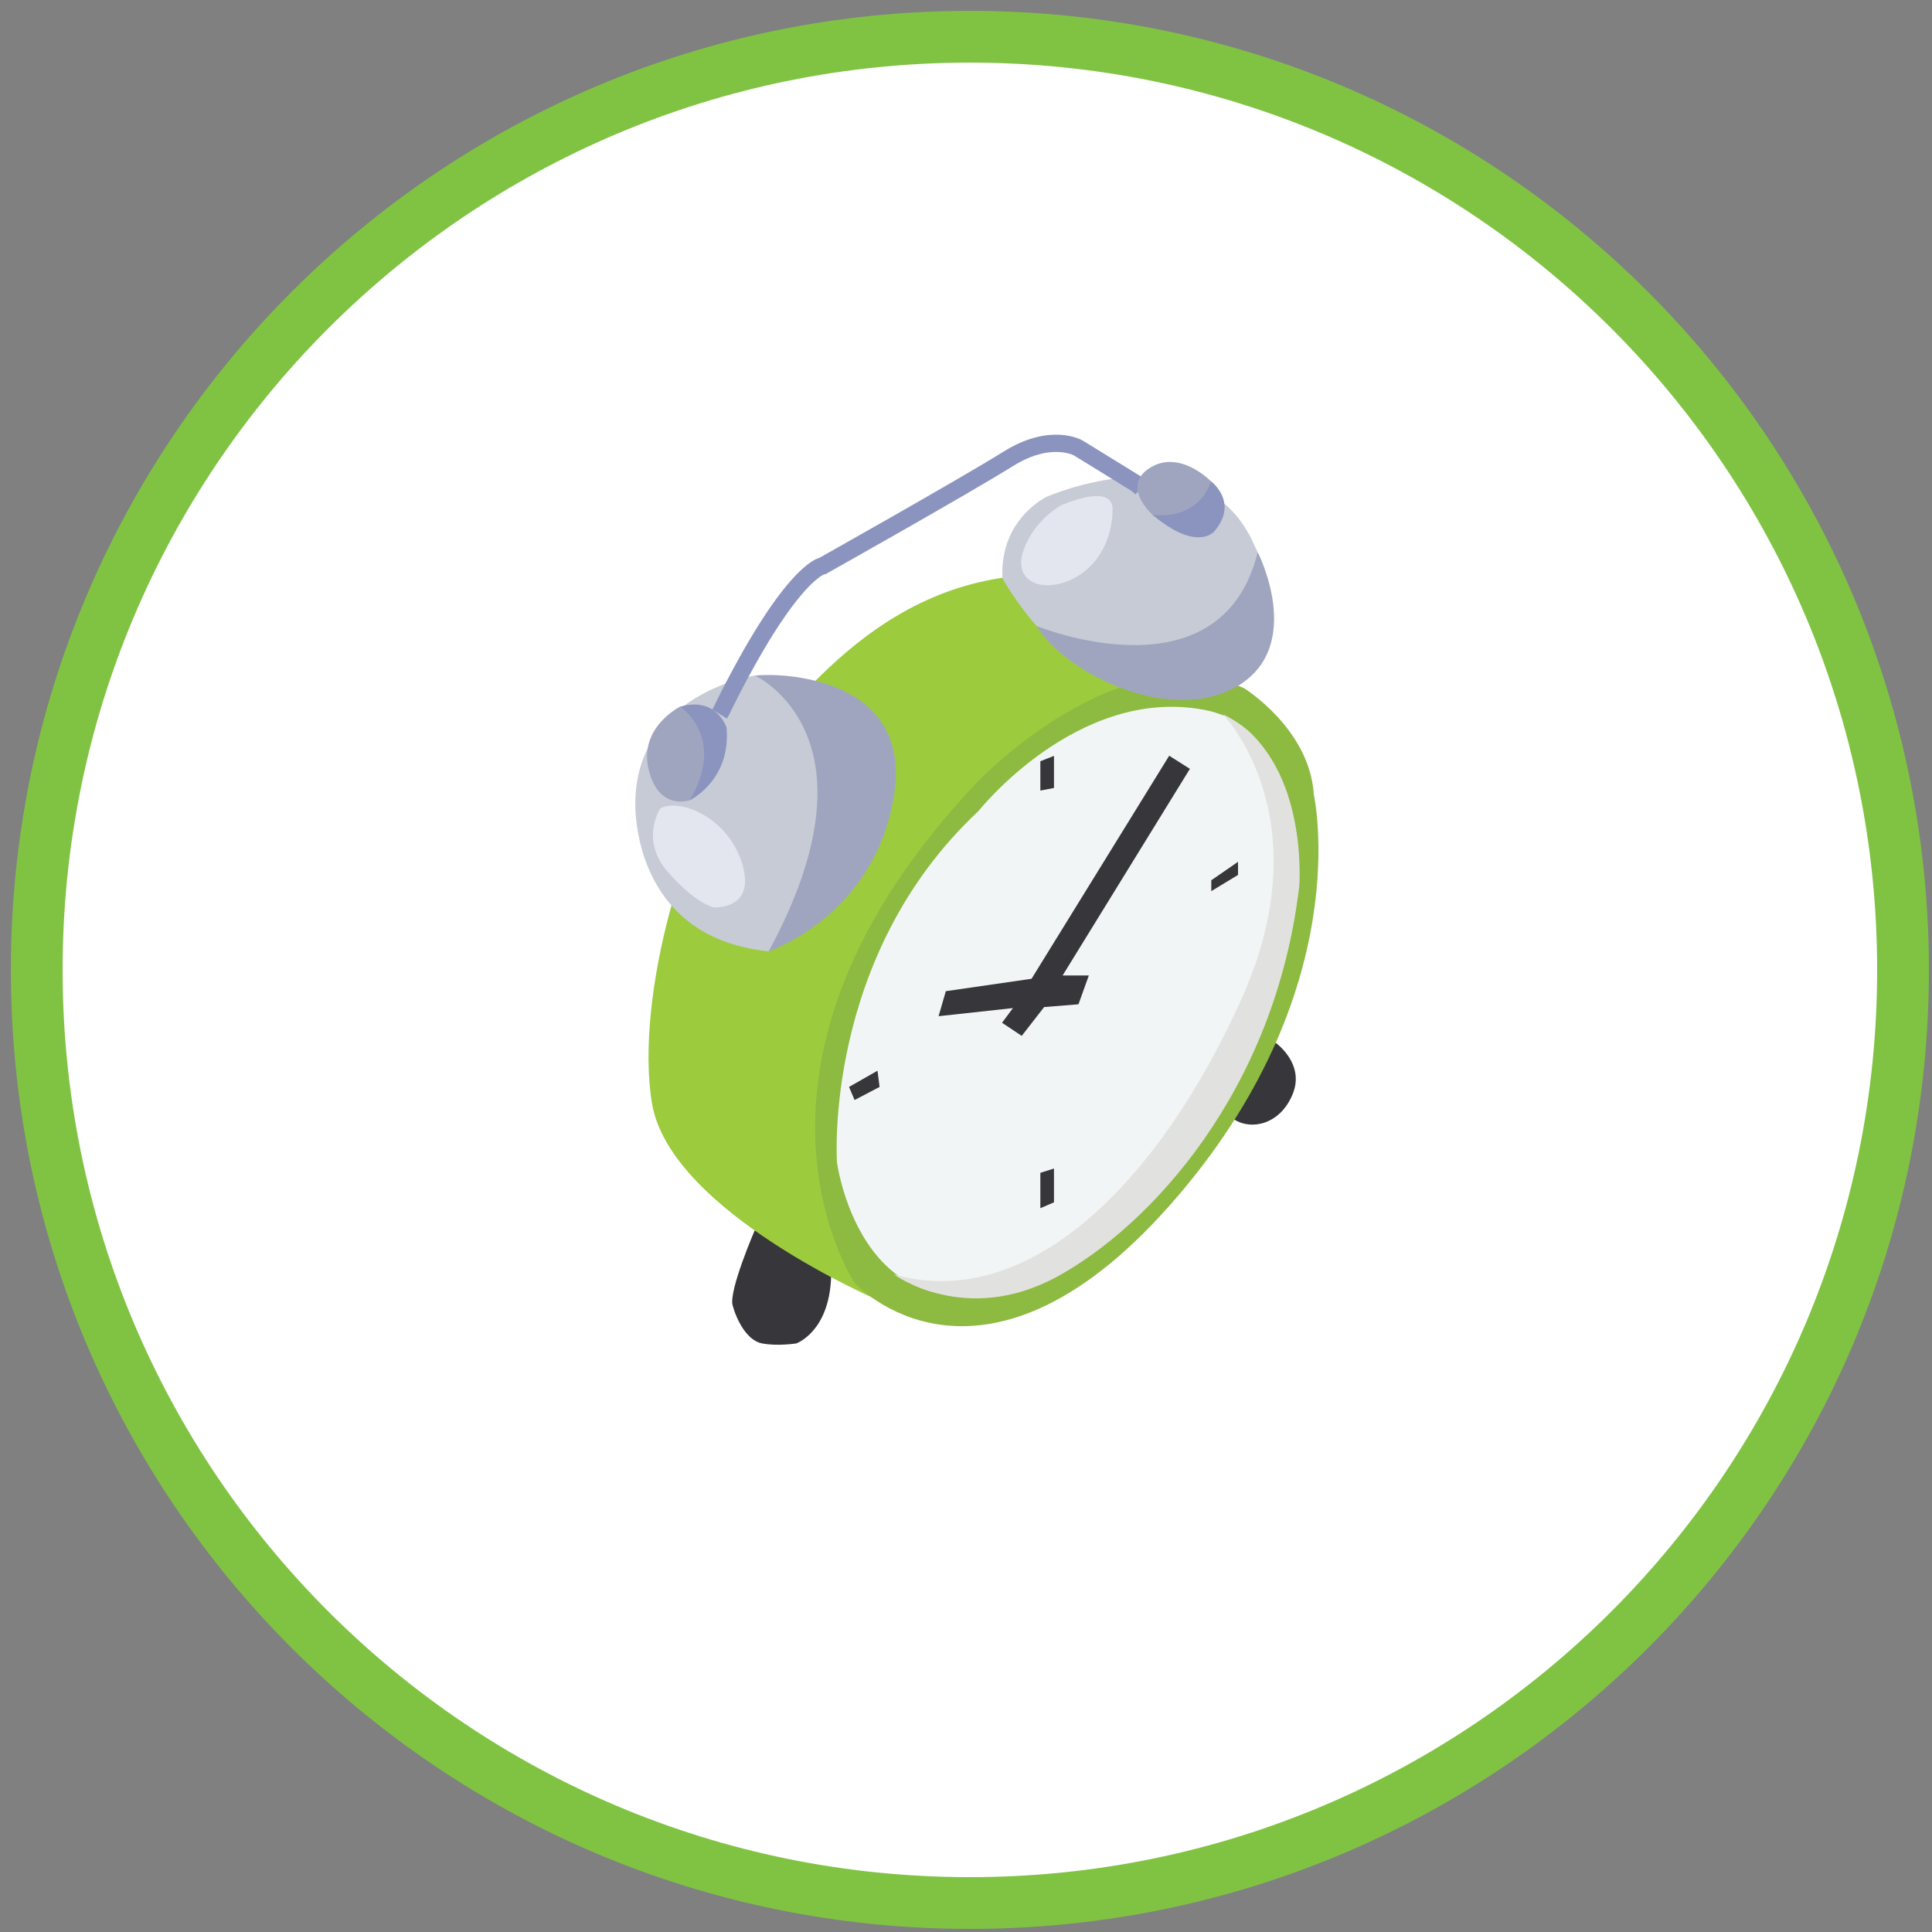 <?xml version="1.0" encoding="UTF-8"?>
<svg width="112px" height="112px" viewBox="0 0 112 112" version="1.1" xmlns="http://www.w3.org/2000/svg" xmlns:xlink="http://www.w3.org/1999/xlink">
    <rect x="0" y="0" width="112" height="112" fill="#808080" stroke="none"/>
    <title>Asset 6</title>
    <g id="ZQ_Tech" stroke="none" stroke-width="1" fill="none" fill-rule="evenodd">
        <g id="ZQ_Navigator_Landing_Graphcis" transform="translate(-742, -1059)">
            <g id="Asset-6" transform="translate(744, 1061.13)">
                <path d="M108.44,54.13 C108.44,83.93 84.17,108.09 54.22,108.09 C24.27,108.09 0,83.93 0,54.13 C0,24.33 24.28,0.17 54.22,0.17 C84.16,0.17 108.44,24.33 108.44,54.13" id="Path" fill="#FFFFFF" fill-rule="nonzero"></path>
                <path d="M108.44,54.13 C108.44,83.93 84.17,108.09 54.22,108.09 C24.27,108.09 0,83.93 0,54.13 C0,24.33 24.28,0.17 54.22,0.17 C84.16,0.17 108.44,24.33 108.44,54.13 Z" id="Path" stroke="#85C441"></path>
                <path d="M71.96,58.33 C71.96,58.33 73.66,59.53 72.94,61.29 C72.22,63.06 70.55,63.4 69.57,62.78 C68.59,62.17 71.96,58.32 71.96,58.32" id="Path" fill="#36363B" fill-rule="nonzero"></path>
                <path d="M41.75,69.2 C41.75,69.2 40.24,72.7 40.47,73.54 C40.7,74.38 41.29,75.58 42.18,75.75 C43.07,75.92 44.16,75.75 44.16,75.75 C44.16,75.75 46.06,75.09 46.18,71.92 C46.29,68.75 41.84,69.21 41.84,69.21" id="Path" fill="#36363B" fill-rule="nonzero"></path>
                <path d="M48.99,73.28 C48.99,73.28 36.86,68.11 35.8,61.85 C34.74,55.59 38,44.87 40.62,42.47 C43.24,40.07 48.14,31.67 57.72,31.21 C67.31,30.75 69.77,37.62 69.77,37.62" id="Path" fill="#9CCB3E" fill-rule="nonzero"></path>
                <path d="M74.15,43.87 C74.15,43.87 76.81,55.34 65.79,67.77 C54.77,80.19 47.55,72.25 47.55,72.25 C47.55,72.25 39.06,59.58 54.74,43.12 C54.74,43.12 62.95,34.55 70.11,37.76 C70.11,37.76 73.89,40.09 74.16,43.88" id="Path" fill="#8DBA40" fill-rule="nonzero"></path>
                <path d="M54.73,44.88 C54.73,44.88 60.47,37.63 67.81,39.02 C75.16,40.41 72.43,53.46 72.43,53.46 C72.43,53.46 69.2,66.45 58.62,71.62 C48.04,76.79 46.52,65.25 46.52,65.25 C46.52,65.25 45.69,53.33 54.72,44.89" id="Path" fill="#F2F5F5" fill-rule="nonzero"></path>
                <polygon id="Path" fill="#36363B" fill-rule="nonzero" points="68.22 48.9 69.77 47.83 69.77 48.59 68.22 49.53"></polygon>
                <polygon id="Path" fill="#36363B" fill-rule="nonzero" points="58.31 65.86 59.1 65.61 59.1 67.57 58.31 67.91"></polygon>
                <polygon id="Path" fill="#36363B" fill-rule="nonzero" points="47.22 60.88 48.87 59.94 48.99 60.88 47.54 61.64"></polygon>
                <polygon id="Path" fill="#36363B" fill-rule="nonzero" points="58.31 42 58.31 43.7 59.1 43.55 59.1 41.69"></polygon>
                <polygon id="Path" fill="#36363B" fill-rule="nonzero" points="52.83 55.33 52.41 56.78 56.72 56.31 56.09 57.16 57.23 57.92 58.53 56.25 60.52 56.09 61.12 54.42 59.6 54.42 66.98 42.44 65.78 41.68 57.8 54.61"></polygon>
                <path d="M68.87,39.25 C68.87,39.25 74.72,45.19 69.98,55.76 C65.24,66.32 57.68,73.98 49.82,71.75 C49.82,71.75 53.96,74.79 59.3,71.87 C64.64,68.95 71.92,61.16 73.32,49.23 C73.32,49.23 73.92,41.72 68.87,39.26" id="Path" fill="#E1E1E0" fill-rule="nonzero"></path>
                <path d="M41.76,37.03 C41.76,37.03 34.92,38.06 34.83,44.36 C34.83,44.36 34.49,52.2 42.56,53.02 L46.35,49.2 L47.55,40.91 L44.86,37.51 C44.86,37.51 45.34,37.12 41.76,37.03" id="Path" fill="#C6CBD6" fill-rule="nonzero"></path>
                <path d="M41.76,37.03 C41.76,37.03 49.36,40.49 42.56,53.02 C42.56,53.02 48.68,51 49.82,44.03 C50.96,37.05 43.19,36.85 41.75,37.04" id="Path" fill="#A0A5BF" fill-rule="nonzero"></path>
                <path d="M36.28,44.73 C36.28,44.73 35.08,46.53 36.69,48.39 C38.31,50.25 39.35,50.47 39.35,50.47 C39.35,50.47 41.85,50.66 41.03,47.95 C40.21,45.24 37.42,44.13 36.28,44.73" id="Path" fill="#E3E5EF" fill-rule="nonzero"></path>
                <path d="M56.11,31.39 C56.11,31.39 59.11,36.92 63.47,37.54 C67.83,38.16 69.77,37.62 69.77,37.62 C69.77,37.62 73.69,35.55 70.58,29.18 C67.48,22.81 58.7,26.66 58.7,26.66 C58.7,26.66 55.95,27.92 56.11,31.39" id="Path" fill="#C6CBD6" fill-rule="nonzero"></path>
                <path d="M39.71,39.26 L39.81,39.1 C39.81,39.1 41.4,35.74 43.14,33.25 C44.89,30.76 45.7,30.67 45.7,30.67 C45.7,30.67 53.97,26.02 56.45,24.47 C58.93,22.92 60.51,23.84 60.51,23.84 L63.87,25.91 L64.15,26.14" id="Path" stroke="#8A94BF"></path>
                <path d="M58.1,34.16 C58.1,34.16 68.78,38.54 70.91,29.88 C70.91,29.88 73.67,35.26 69.78,37.62 C65.88,39.97 59.7,36.87 58.1,34.16" id="Path" fill="#A0A5BF" fill-rule="nonzero"></path>
                <path d="M59.52,27.16 C59.52,27.16 62.5,25.82 62.5,27.39 C62.5,28.96 61.76,30.75 60.01,31.51 C58.26,32.27 56.69,31.49 57.35,29.72 C58,27.95 59.52,27.16 59.52,27.16" id="Path" fill="#E3E5EF" fill-rule="nonzero"></path>
                <path d="M64.81,27.71 C64.81,27.71 62.94,26.05 64.68,24.98 C66.41,23.91 68.21,25.78 68.21,25.78 C68.21,25.78 69.33,26.64 68.88,27.88 C68.42,29.12 67.02,29.4 64.82,27.72" id="Path" fill="#A0A5BF" fill-rule="nonzero"></path>
                <path d="M64.81,27.71 C64.81,27.71 67.38,28.15 68.2,25.78 C68.2,25.78 69.81,26.94 68.41,28.66 C68.41,28.66 67.43,29.92 64.81,27.71" id="Path" fill="#8A94BF" fill-rule="nonzero"></path>
                <path d="M37.42,38.84 C37.42,38.84 35.02,40.03 35.6,42.47 C36.18,44.91 37.99,44.26 37.99,44.26 L39.59,42.16 L39.59,40.27 C39.59,40.27 39.17,38.99 37.42,38.84" id="Path" fill="#A0A5BF" fill-rule="nonzero"></path>
                <path d="M37.42,38.84 C37.42,38.84 40.14,40.56 37.99,44.26 C37.99,44.26 40.38,43.12 40.12,40.06 C40.12,40.06 39.57,38.22 37.42,38.84" id="Path" fill="#8A94BF" fill-rule="nonzero"></path>
                <path d="M54.22,108.19 C84.1,108.19 108.32,83.97 108.32,54.1 C108.32,24.23 84.1,0 54.22,0 C24.34,0 0.13,24.22 0.13,54.1 C0.13,83.98 24.35,108.19 54.22,108.19 Z" id="Path" stroke="#80C343" stroke-width="3"></path>
            </g>
        </g>
    </g>
</svg>